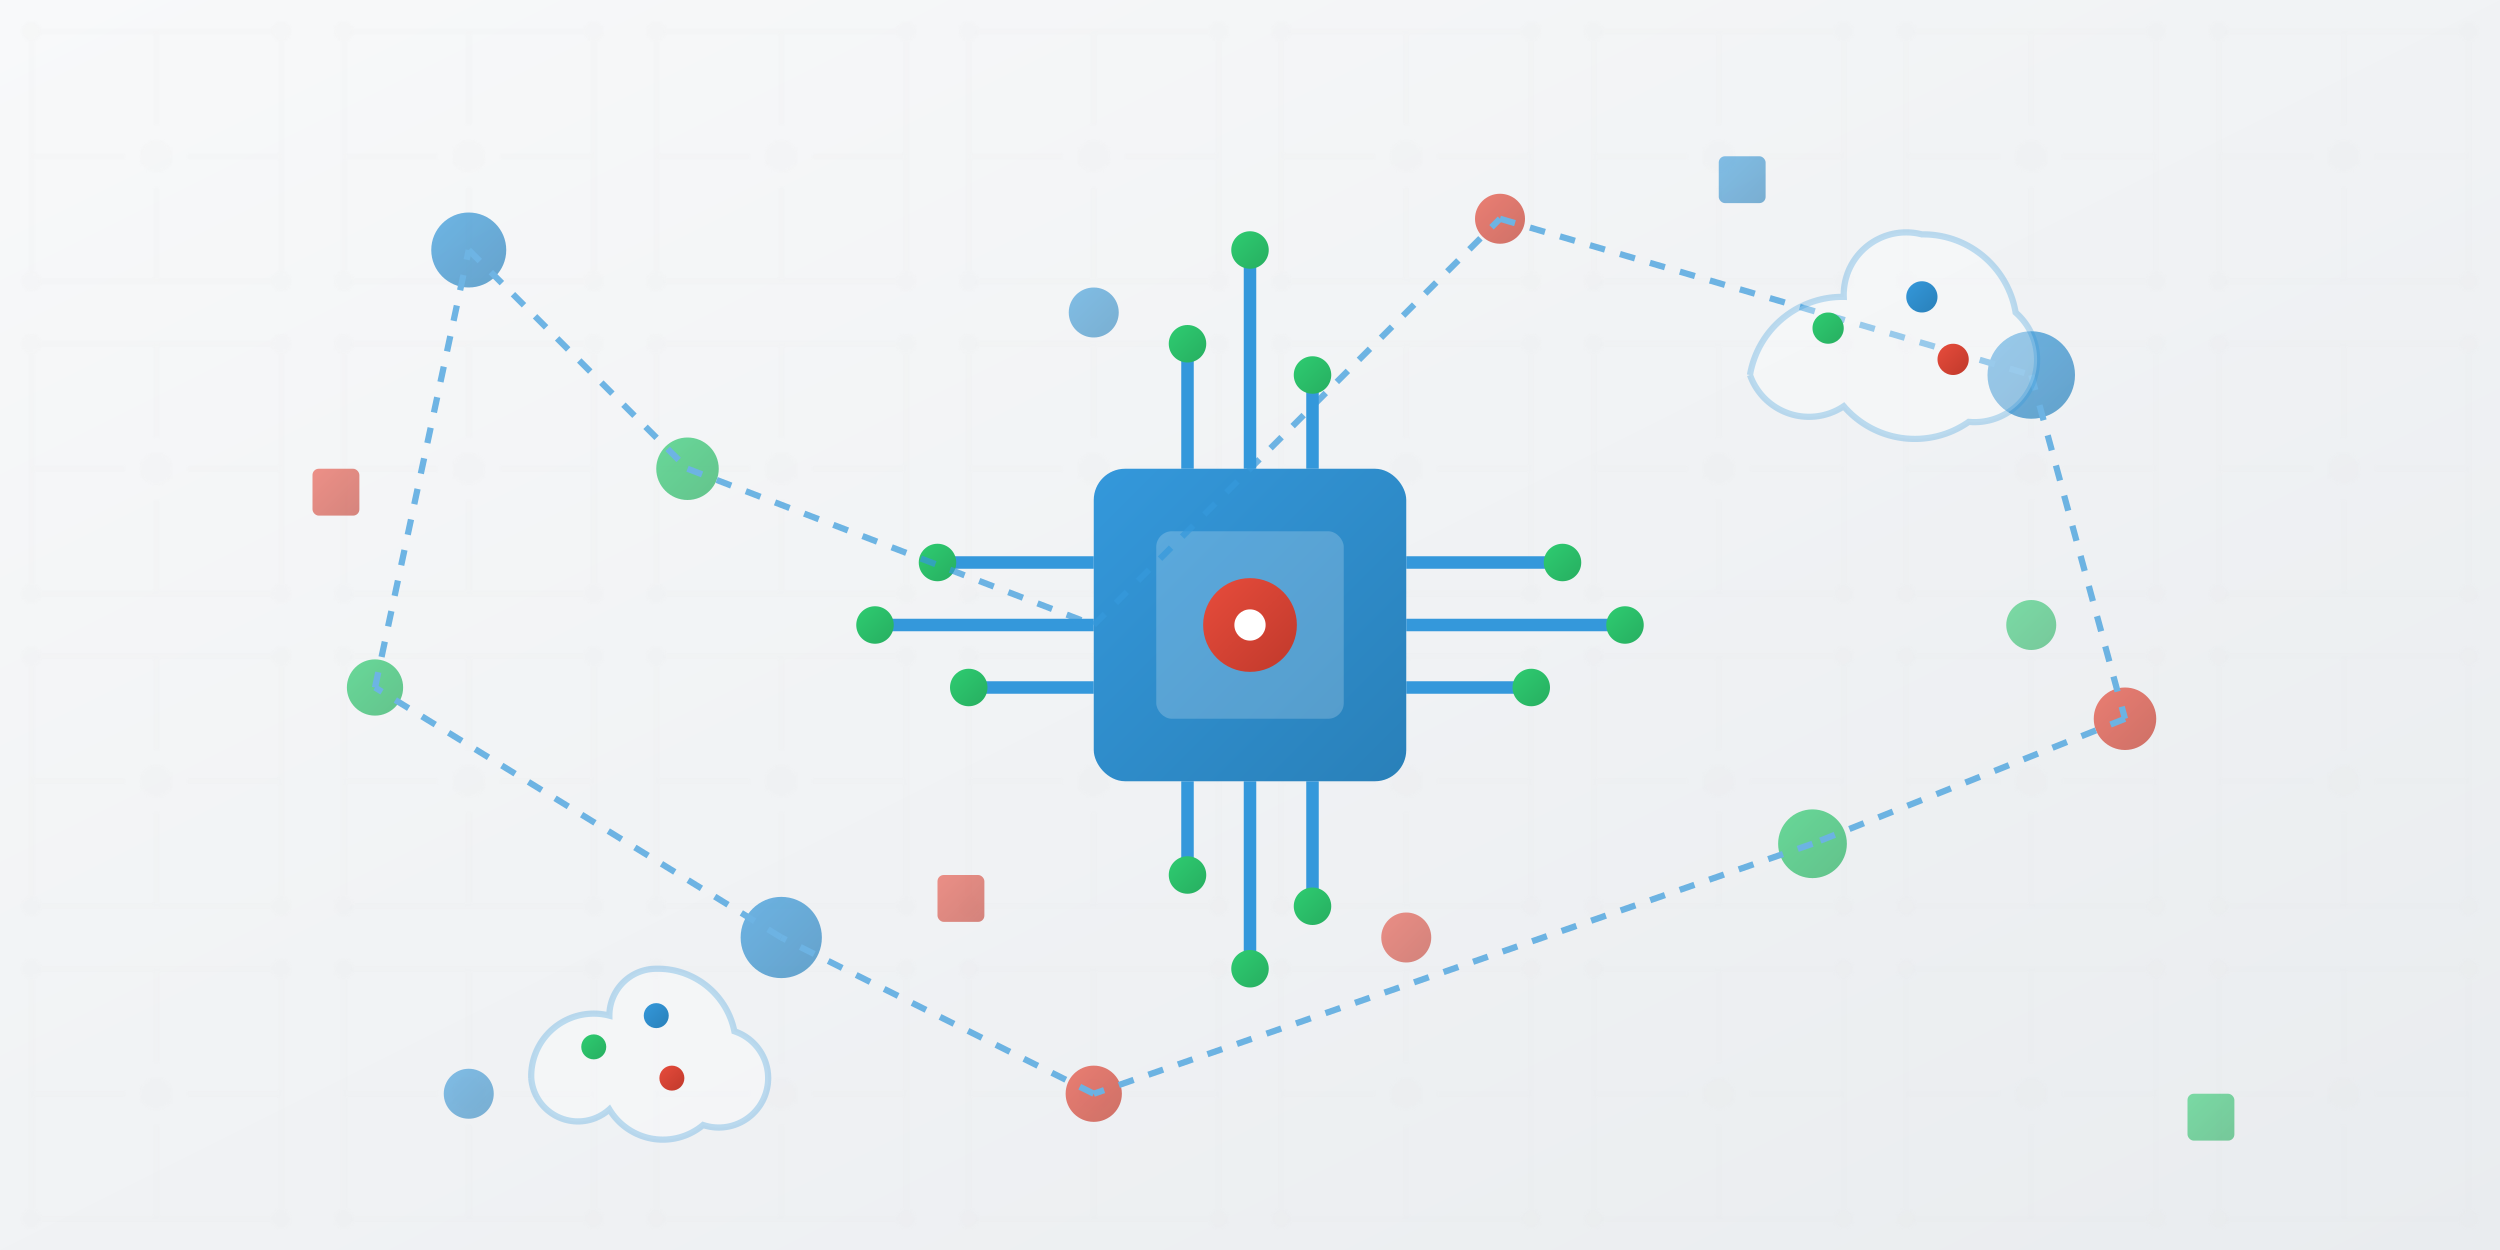 <svg width="800" height="400" viewBox="0 0 800 400" xmlns="http://www.w3.org/2000/svg">
  <defs>
    <!-- Gradients -->
    <linearGradient id="bgGradient" x1="0%" y1="0%" x2="100%" y2="100%">
      <stop offset="0%" stop-color="#f8f9fa" />
      <stop offset="100%" stop-color="#e9ecef" />
    </linearGradient>
    <linearGradient id="primaryGradient" x1="0%" y1="0%" x2="100%" y2="100%">
      <stop offset="0%" stop-color="#3498db" />
      <stop offset="100%" stop-color="#2980b9" />
    </linearGradient>
    <linearGradient id="secondaryGradient" x1="0%" y1="0%" x2="100%" y2="100%">
      <stop offset="0%" stop-color="#2ecc71" />
      <stop offset="100%" stop-color="#27ae60" />
    </linearGradient>
    <linearGradient id="accentGradient" x1="0%" y1="0%" x2="100%" y2="100%">
      <stop offset="0%" stop-color="#e74c3c" />
      <stop offset="100%" stop-color="#c0392b" />
    </linearGradient>
    
    <!-- Circuit pattern -->
    <pattern id="circuitPattern" x="0" y="0" width="100" height="100" patternUnits="userSpaceOnUse">
      <path d="M10 10 L90 10 L90 90 L10 90 Z" fill="none" stroke="#ddd" stroke-width="1" />
      <circle cx="10" cy="10" r="3" fill="#ddd" />
      <circle cx="90" cy="10" r="3" fill="#ddd" />
      <circle cx="90" cy="90" r="3" fill="#ddd" />
      <circle cx="10" cy="90" r="3" fill="#ddd" />
      <line x1="10" y1="50" x2="40" y2="50" stroke="#ddd" stroke-width="1" />
      <line x1="60" y1="50" x2="90" y2="50" stroke="#ddd" stroke-width="1" />
      <line x1="50" y1="10" x2="50" y2="40" stroke="#ddd" stroke-width="1" />
      <line x1="50" y1="60" x2="50" y2="90" stroke="#ddd" stroke-width="1" />
      <circle cx="50" cy="50" r="5" fill="#ddd" />
    </pattern>
  </defs>
  
  <!-- Background -->
  <rect width="800" height="400" fill="url(#bgGradient)" />
  <rect width="800" height="400" fill="url(#circuitPattern)" opacity="0.1" />
  
  <!-- Abstract tech elements -->
  <!-- Central CPU/Processor -->
  <g transform="translate(400, 200)">
    <!-- Main processor chip -->
    <rect x="-50" y="-50" width="100" height="100" rx="10" fill="url(#primaryGradient)" />
    
    <!-- Circuit traces -->
    <line x1="-50" y1="-20" x2="-100" y2="-20" stroke="#3498db" stroke-width="4" />
    <line x1="-50" y1="0" x2="-120" y2="0" stroke="#3498db" stroke-width="4" />
    <line x1="-50" y1="20" x2="-90" y2="20" stroke="#3498db" stroke-width="4" />
    
    <line x1="50" y1="-20" x2="100" y2="-20" stroke="#3498db" stroke-width="4" />
    <line x1="50" y1="0" x2="120" y2="0" stroke="#3498db" stroke-width="4" />
    <line x1="50" y1="20" x2="90" y2="20" stroke="#3498db" stroke-width="4" />
    
    <line x1="-20" y1="-50" x2="-20" y2="-90" stroke="#3498db" stroke-width="4" />
    <line x1="0" y1="-50" x2="0" y2="-120" stroke="#3498db" stroke-width="4" />
    <line x1="20" y1="-50" x2="20" y2="-80" stroke="#3498db" stroke-width="4" />
    
    <line x1="-20" y1="50" x2="-20" y2="80" stroke="#3498db" stroke-width="4" />
    <line x1="0" y1="50" x2="0" y2="110" stroke="#3498db" stroke-width="4" />
    <line x1="20" y1="50" x2="20" y2="90" stroke="#3498db" stroke-width="4" />
    
    <!-- Circuit endpoints -->
    <circle cx="-100" cy="-20" r="6" fill="url(#secondaryGradient)" />
    <circle cx="-120" cy="0" r="6" fill="url(#secondaryGradient)" />
    <circle cx="-90" cy="20" r="6" fill="url(#secondaryGradient)" />
    
    <circle cx="100" cy="-20" r="6" fill="url(#secondaryGradient)" />
    <circle cx="120" cy="0" r="6" fill="url(#secondaryGradient)" />
    <circle cx="90" cy="20" r="6" fill="url(#secondaryGradient)" />
    
    <circle cx="-20" cy="-90" r="6" fill="url(#secondaryGradient)" />
    <circle cx="0" cy="-120" r="6" fill="url(#secondaryGradient)" />
    <circle cx="20" cy="-80" r="6" fill="url(#secondaryGradient)" />
    
    <circle cx="-20" cy="80" r="6" fill="url(#secondaryGradient)" />
    <circle cx="0" cy="110" r="6" fill="url(#secondaryGradient)" />
    <circle cx="20" cy="90" r="6" fill="url(#secondaryGradient)" />
    
    <!-- Processor details -->
    <rect x="-30" y="-30" width="60" height="60" rx="5" fill="#fff" opacity="0.2" />
    <circle cx="0" cy="0" r="15" fill="url(#accentGradient)" />
    <circle cx="0" cy="0" r="5" fill="#fff" />
  </g>
  
  <!-- Data flow animations -->
  <g opacity="0.7">
    <!-- Data packets/nodes -->
    <circle cx="150" cy="80" r="12" fill="url(#primaryGradient)" />
    <circle cx="220" cy="150" r="10" fill="url(#secondaryGradient)" />
    <circle cx="650" cy="120" r="14" fill="url(#primaryGradient)" />
    <circle cx="580" cy="270" r="11" fill="url(#secondaryGradient)" />
    <circle cx="250" cy="300" r="13" fill="url(#primaryGradient)" />
    <circle cx="120" cy="220" r="9" fill="url(#secondaryGradient)" />
    <circle cx="480" cy="70" r="8" fill="url(#accentGradient)" />
    <circle cx="680" cy="230" r="10" fill="url(#accentGradient)" />
    <circle cx="350" cy="350" r="9" fill="url(#accentGradient)" />
    
    <!-- Connecting lines -->
    <line x1="150" y1="80" x2="220" y2="150" stroke="#3498db" stroke-width="2" stroke-dasharray="5,5" />
    <line x1="220" y1="150" x2="350" y2="200" stroke="#3498db" stroke-width="2" stroke-dasharray="5,5" />
    <line x1="350" y1="200" x2="480" y2="70" stroke="#3498db" stroke-width="2" stroke-dasharray="5,5" />
    <line x1="480" y1="70" x2="650" y2="120" stroke="#3498db" stroke-width="2" stroke-dasharray="5,5" />
    <line x1="650" y1="120" x2="680" y2="230" stroke="#3498db" stroke-width="2" stroke-dasharray="5,5" />
    <line x1="680" y1="230" x2="580" y2="270" stroke="#3498db" stroke-width="2" stroke-dasharray="5,5" />
    <line x1="580" y1="270" x2="350" y2="350" stroke="#3498db" stroke-width="2" stroke-dasharray="5,5" />
    <line x1="350" y1="350" x2="250" y2="300" stroke="#3498db" stroke-width="2" stroke-dasharray="5,5" />
    <line x1="250" y1="300" x2="120" y2="220" stroke="#3498db" stroke-width="2" stroke-dasharray="5,5" />
    <line x1="120" y1="220" x2="150" y2="80" stroke="#3498db" stroke-width="2" stroke-dasharray="5,5" />
  </g>
  
  <!-- Cloud computing elements -->
  <g transform="translate(600, 100)">
    <path d="M-40,20 A30,30 0 0,1 -10,-5 A20,20 0 0,1 15,-25 A30,30 0 0,1 45,0 A20,20 0 0,1 30,35 A30,30 0 0,1 -10,30 A20,20 0 0,1 -40,20" 
          fill="#fff" opacity="0.3" stroke="#3498db" stroke-width="2" />
    <circle cx="-15" cy="5" r="5" fill="url(#secondaryGradient)" />
    <circle cx="15" cy="-5" r="5" fill="url(#primaryGradient)" />
    <circle cx="25" cy="15" r="5" fill="url(#accentGradient)" />
  </g>
  
  <g transform="translate(200, 330)">
    <path d="M-30,15 A20,20 0 0,1 -5,-5 A15,15 0 0,1 10,-20 A25,25 0 0,1 35,0 A15,15 0 0,1 25,30 A20,20 0 0,1 -5,25 A15,15 0 0,1 -30,15" 
          fill="#fff" opacity="0.3" stroke="#3498db" stroke-width="2" />
    <circle cx="-10" cy="5" r="4" fill="url(#secondaryGradient)" />
    <circle cx="10" cy="-5" r="4" fill="url(#primaryGradient)" />
    <circle cx="15" cy="15" r="4" fill="url(#accentGradient)" />
  </g>
  
  <!-- Small decorative bits -->
  <g opacity="0.6">
    <rect x="100" y="150" width="15" height="15" rx="2" fill="url(#accentGradient)" />
    <rect x="700" y="350" width="15" height="15" rx="2" fill="url(#secondaryGradient)" />
    <rect x="550" y="50" width="15" height="15" rx="2" fill="url(#primaryGradient)" />
    <rect x="300" y="280" width="15" height="15" rx="2" fill="url(#accentGradient)" />
    
    <circle cx="150" cy="350" r="8" fill="url(#primaryGradient)" />
    <circle cx="650" cy="200" r="8" fill="url(#secondaryGradient)" />
    <circle cx="450" cy="300" r="8" fill="url(#accentGradient)" />
    <circle cx="350" cy="100" r="8" fill="url(#primaryGradient)" />
  </g>
</svg>
